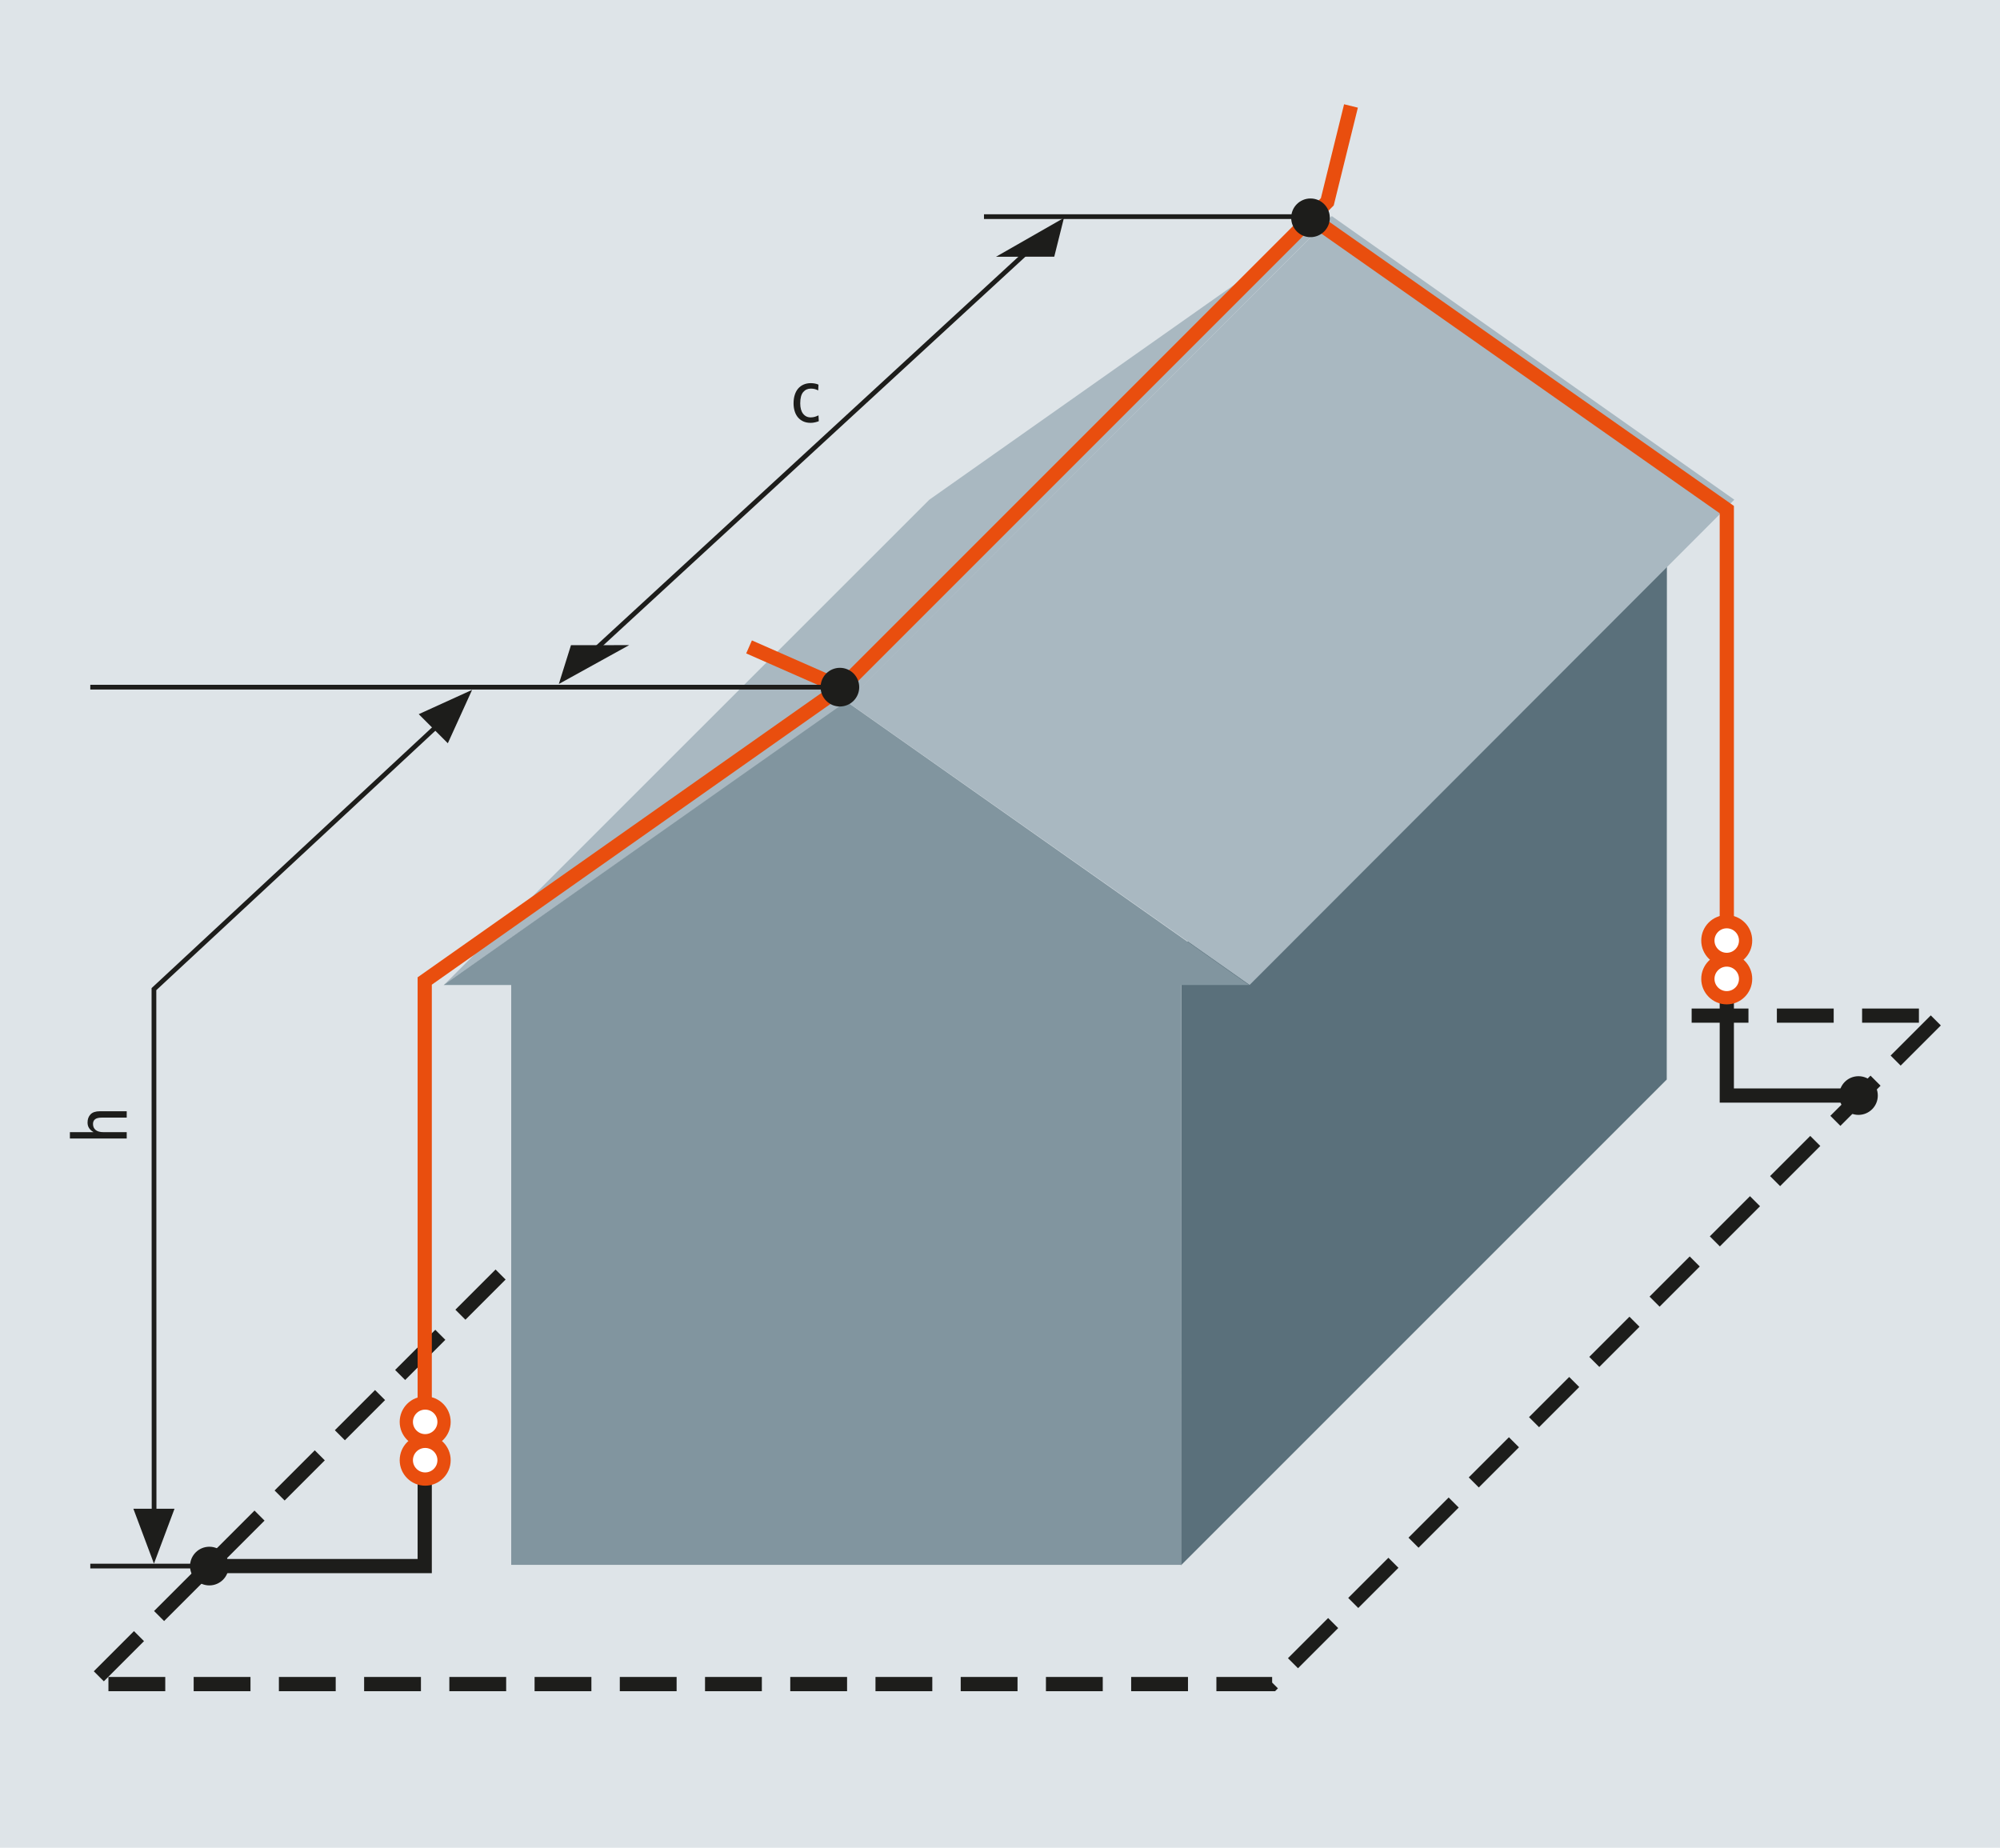 <?xml version="1.0" encoding="UTF-8" standalone="no"?><!DOCTYPE svg PUBLIC "-//W3C//DTD SVG 1.1//EN" "http://www.w3.org/Graphics/SVG/1.1/DTD/svg11.dtd"><svg width="100%" height="100%" viewBox="0 0 880 813" version="1.1" xmlns="http://www.w3.org/2000/svg" xmlns:xlink="http://www.w3.org/1999/xlink" xml:space="preserve" xmlns:serif="http://www.serif.com/" style="fill-rule:evenodd;clip-rule:evenodd;stroke-miterlimit:3.864;"><g id="Boden"><rect x="-59.055" y="-59.058" width="998.029" height="930.767" style="fill:#dee4e8;"/><path d="M246.772,534.277l-206.717,206.717l519.688,0l294.112,-294.112l-150.05,-0" style="fill:none;fill-rule:nonzero;stroke:#1d1d1b;stroke-width:6.25px;stroke-dasharray:25,12.5;"/></g><g id="Haus"><path d="M733.45,202.79l-0.083,272.204l-213.746,213.75l0.262,-271.809l213.567,-214.145Z" style="fill:#5a707b;"/><path d="M372.748,308.697l-177.425,124.688l213.592,-213.525l177.008,-124.767l-213.175,213.604Z" style="fill:#a9b8c1;"/><path d="M586.005,95.093l177.092,124.767l-213.267,213.516l-177.245,-124.679l213.42,-213.604Z" style="fill:#a9b8c1;"/><rect x="224.937" y="416.333" width="294.888" height="272.2" style="fill:#81959f;"/><path d="M372.382,308.635l177.171,124.766l-354.342,0l177.171,-124.766Z" style="fill:#81959f;fill-rule:nonzero;"/></g><g id="Grafiken"><path d="M186.876,639.299l-0,-207.663l183.596,-129.287l213.541,-213.542l10.417,-42.183" style="fill:none;fill-rule:nonzero;stroke:#e94e0e;stroke-width:6.25px;"/><path d="M95.73,689.071l91.146,-0l-0,-49.771" style="fill:none;fill-rule:nonzero;stroke:#1d1d1b;stroke-width:6.25px;"/><path d="M759.793,429.305l-0,52.733l57.941,0" style="fill:none;fill-rule:nonzero;stroke:#1d1d1b;stroke-width:6.25px;"/><path d="M576.199,95.319l183.596,128.904l-0,205.083" style="fill:none;fill-rule:nonzero;stroke:#e94e0e;stroke-width:6.25px;"/><path d="M369.819,302.35l-40.234,-17.708" style="fill:none;fill-rule:nonzero;stroke:#e94e0e;stroke-width:6.25px;"/><path d="M585.122,95.835c0,4.696 -3.8,8.513 -8.508,8.513c-4.692,-0 -8.492,-3.817 -8.492,-8.513c0,-4.695 3.8,-8.504 8.492,-8.504c4.708,0 8.508,3.809 8.508,8.504" style="fill:#1d1d1b;fill-rule:nonzero;"/><path d="M378.058,302.346c0,4.696 -3.8,8.512 -8.508,8.512c-4.692,0 -8.492,-3.816 -8.492,-8.512c0,-4.696 3.8,-8.504 8.492,-8.504c4.708,-0 8.508,3.808 8.508,8.504" style="fill:#1d1d1b;fill-rule:nonzero;"/><path d="M100.617,689.067c-0,4.695 -3.8,8.512 -8.508,8.512c-4.692,0 -8.492,-3.817 -8.492,-8.512c-0,-4.696 3.8,-8.505 8.492,-8.505c4.708,0 8.508,3.809 8.508,8.505" style="fill:#1d1d1b;fill-rule:nonzero;"/><path d="M826.235,482.035c0,4.696 -3.8,8.513 -8.508,8.513c-4.692,-0 -8.492,-3.817 -8.492,-8.513c0,-4.695 3.8,-8.504 8.492,-8.504c4.708,0 8.508,3.809 8.508,8.504" style="fill:#1d1d1b;fill-rule:nonzero;"/><g><clipPath id="_clip1"><rect x="748.545" y="402.626" width="22.436" height="39.295" clip-rule="nonzero"/></clipPath><g clip-path="url(#_clip1)"><path d="M751.462,413.843c-0,-4.585 3.715,-8.301 8.3,-8.301c4.585,0 8.301,3.716 8.301,8.301c0,4.585 -3.716,8.301 -8.301,8.301c-4.585,-0 -8.3,-3.716 -8.3,-8.301" style="fill:#fff;fill-rule:nonzero;"/><path d="M751.462,413.843c-0,-4.581 3.719,-8.301 8.3,-8.301c4.582,0 8.301,3.72 8.301,8.301c0,4.581 -3.719,8.301 -8.301,8.301c-4.581,-0 -8.3,-3.72 -8.3,-8.301Z" style="fill:none;stroke:#e94e0e;stroke-width:5.83px;"/><path d="M751.462,430.711c-0,-4.591 3.715,-8.307 8.3,-8.307c4.585,0 8.301,3.716 8.301,8.307c0,4.579 -3.716,8.295 -8.301,8.295c-4.585,-0 -8.3,-3.716 -8.3,-8.295" style="fill:#fff;fill-rule:nonzero;"/><path d="M751.462,430.705c-0,-4.582 3.719,-8.301 8.3,-8.301c4.582,0 8.301,3.719 8.301,8.301c0,4.581 -3.719,8.301 -8.301,8.301c-4.581,-0 -8.3,-3.72 -8.3,-8.301Z" style="fill:none;stroke:#e94e0e;stroke-width:5.83px;"/></g></g><g><clipPath id="_clip2"><rect x="175.86" y="614.406" width="22.436" height="39.295" clip-rule="nonzero"/></clipPath><g clip-path="url(#_clip2)"><path d="M178.777,625.623c-0,-4.585 3.716,-8.301 8.301,-8.301c4.585,-0 8.301,3.716 8.301,8.301c-0,4.585 -3.716,8.301 -8.301,8.301c-4.585,-0 -8.301,-3.716 -8.301,-8.301" style="fill:#fff;fill-rule:nonzero;"/><path d="M178.777,625.623c-0,-4.582 3.719,-8.301 8.301,-8.301c4.581,-0 8.301,3.719 8.301,8.301c-0,4.581 -3.72,8.301 -8.301,8.301c-4.582,-0 -8.301,-3.72 -8.301,-8.301Z" style="fill:none;stroke:#e94e0e;stroke-width:5.83px;"/><path d="M178.777,642.49c-0,-4.59 3.716,-8.306 8.301,-8.306c4.585,-0 8.301,3.716 8.301,8.306c-0,4.58 -3.716,8.295 -8.301,8.295c-4.585,0 -8.301,-3.715 -8.301,-8.295" style="fill:#fff;fill-rule:nonzero;"/><path d="M178.777,642.485c-0,-4.582 3.719,-8.301 8.301,-8.301c4.581,-0 8.301,3.719 8.301,8.301c-0,4.581 -3.72,8.3 -8.301,8.3c-4.582,0 -8.301,-3.719 -8.301,-8.3Z" style="fill:none;stroke:#e94e0e;stroke-width:5.83px;"/></g></g></g><g id="Bemaßung"><path d="M39.728,302.35l324.363,-0" style="fill:none;fill-rule:nonzero;stroke:#1d1d1b;stroke-width:2.08px;"/><path d="M39.728,689.071l58.605,-0" style="fill:none;fill-rule:nonzero;stroke:#1d1d1b;stroke-width:2.08px;"/><path d="M432.955,95.321l143.892,-0" style="fill:none;fill-rule:nonzero;stroke:#1d1d1b;stroke-width:2.08px;"/><path d="M251.98,294.946l209.246,-192.671" style="fill:none;fill-rule:nonzero;stroke:#1d1d1b;stroke-width:2.08px;"/><path d="M30.754,500.95l0,-2.8l10.334,-0l-0,-0.067c-0.712,-0.378 -1.317,-0.917 -1.817,-1.617c-0.5,-0.7 -0.75,-1.55 -0.75,-2.55c-0,-1.489 0.439,-2.689 1.317,-3.6c0.877,-0.911 2.25,-1.366 4.116,-1.366l11.8,-0l0,2.8l-10.966,-0c-1.356,-0 -2.339,0.238 -2.95,0.716c-0.612,0.478 -0.917,1.172 -0.917,2.084c-0,1.111 0.383,1.988 1.15,2.633c0.767,0.644 1.917,0.967 3.45,0.967l10.233,-0l0,2.8l-25,-0Z" style="fill:#1d1d1b;fill-rule:nonzero;"/><path d="M360.001,171.786c-0.489,-0.266 -0.989,-0.466 -1.5,-0.6c-0.511,-0.133 -1.089,-0.2 -1.733,-0.2c-1.378,0 -2.5,0.511 -3.367,1.534c-0.866,1.022 -1.3,2.677 -1.3,4.966c0,1.978 0.422,3.5 1.267,4.567c0.844,1.067 1.955,1.6 3.333,1.6c0.667,-0 1.284,-0.089 1.85,-0.267c0.567,-0.178 1.095,-0.389 1.584,-0.633l0.133,2.567c-0.422,0.177 -0.967,0.344 -1.633,0.5c-0.667,0.155 -1.312,0.233 -1.934,0.233c-1.266,-0 -2.372,-0.222 -3.316,-0.667c-0.945,-0.444 -1.728,-1.05 -2.35,-1.816c-0.623,-0.767 -1.089,-1.673 -1.4,-2.717c-0.312,-1.045 -0.467,-2.167 -0.467,-3.367c-0,-1.378 0.172,-2.616 0.517,-3.716c0.344,-1.1 0.844,-2.034 1.5,-2.8c0.655,-0.767 1.455,-1.356 2.4,-1.767c0.944,-0.411 2.005,-0.617 3.183,-0.617c0.578,0 1.172,0.056 1.783,0.167c0.611,0.111 1.139,0.278 1.584,0.5l-0.134,2.533Z" style="fill:#1d1d1b;fill-rule:nonzero;"/><path d="M67.8,677.848l-0.066,-242.629l127.071,-118.133" style="fill:none;fill-rule:nonzero;stroke:#1d1d1b;stroke-width:2.08px;"/><path d="M76.785,663.851l-18.101,0l9.053,24.15l9.048,-24.15Z" style="fill:#1d1d1b;fill-rule:nonzero;"/><clipPath id="_clip3"><path d="M197.046,327.029l-12.797,-12.797l17.075,-17.074l12.796,12.796l-17.074,17.075Z" clip-rule="nonzero"/></clipPath><g clip-path="url(#_clip3)"><path d="M184.249,314.232l12.799,12.798l10.674,-23.477l-23.473,10.679Z" style="fill:#1d1d1b;fill-rule:nonzero;"/></g><clipPath id="_clip4"><path d="M251.234,283.879l25.602,-0.02l-18.152,17.084l-25.603,0.021l18.153,-17.085Z" clip-rule="nonzero"/></clipPath><g clip-path="url(#_clip4)"><path d="M276.836,283.859l-25.606,0.021l-5.346,17.075l30.952,-17.096Z" style="fill:#1d1d1b;fill-rule:nonzero;"/></g><clipPath id="_clip5"><path d="M463.87,112.942l-25.623,0.028l17.074,-17.074l25.623,-0.028l-17.074,17.074Z" clip-rule="nonzero"/></clipPath><g clip-path="url(#_clip5)"><path d="M438.246,112.97l25.627,-0.028l4.259,-17.062l-29.886,17.09Z" style="fill:#1d1d1b;fill-rule:nonzero;"/></g></g></svg>